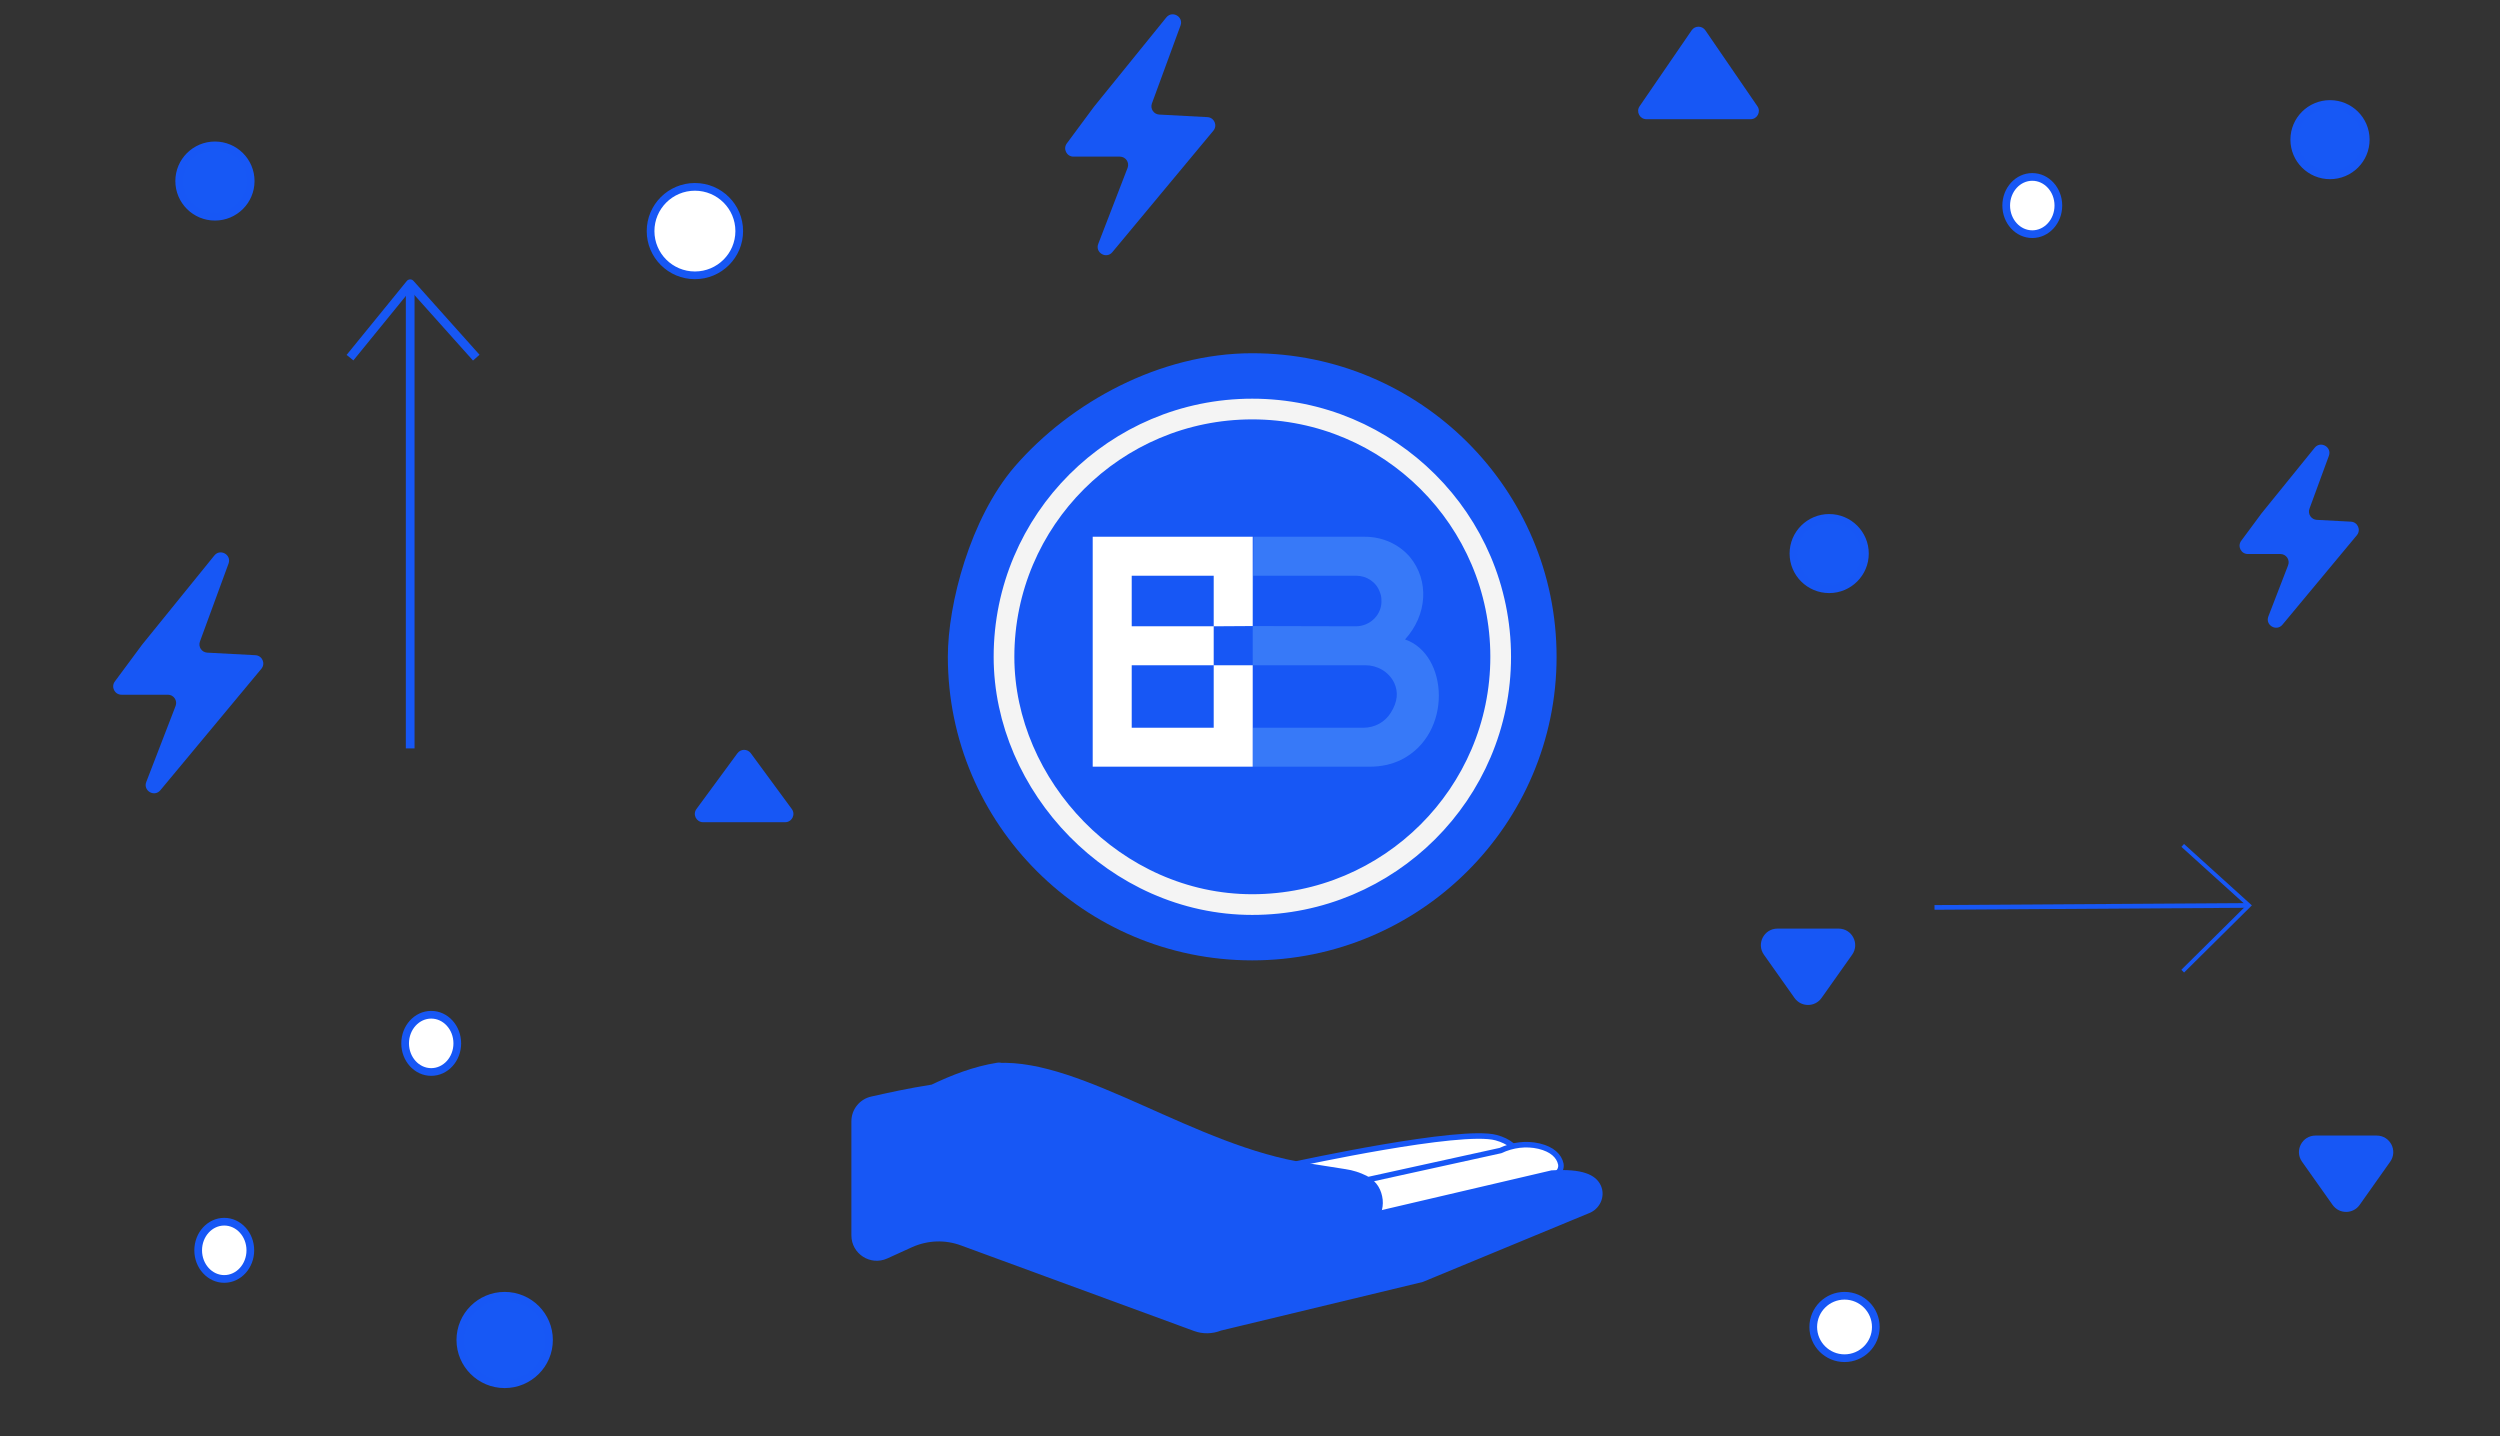 <svg width="604" height="347" viewBox="0 0 604 347" fill="none" xmlns="http://www.w3.org/2000/svg">
<rect x="0" y="0" width="604" height="347" fill="#333333" stroke="none"/>
<path d="M467.376 219.233L543.372 218.754" stroke="#1757F5" stroke-width="1.131" stroke-miterlimit="10"/>
<path d="M527.345 234.633L543.372 218.754L527.345 204.253" stroke="#1757F5" stroke-width="0.938" stroke-miterlimit="10"/>
<path d="M297.793 283.13L313.221 281.213C313.221 281.213 353.02 272.524 361.484 274.861C364.665 275.76 366.346 277.258 366.767 279.176C366.947 280.134 366.526 281.093 365.686 281.572L325.527 304.582C324.566 305.121 323.546 305.481 322.405 305.541L297.073 307.758L297.793 283.13Z" fill="white" stroke="#1757F5" stroke-width="1.339" stroke-miterlimit="10"/>
<path d="M308.298 289.901L362.504 277.977C365.446 276.599 368.687 276.18 371.809 276.899C375.05 277.678 376.671 279.295 377.091 281.213C377.272 282.172 376.851 283.13 376.011 283.61L335.852 306.619C331.65 308.657 294.972 317.405 294.972 317.405L308.298 289.901Z" fill="white" stroke="#1757F5" stroke-width="1.339" stroke-miterlimit="10"/>
<path d="M386.156 286.726C385.135 284.449 382.254 283.011 374.93 283.43L323.726 295.414L242.207 257.604C241.847 257.424 241.426 257.364 241.006 257.424C235.364 258.323 230.201 260.36 225.279 262.697C219.216 263.656 215.014 264.615 210.692 265.574C208.171 266.113 206.37 268.33 206.37 270.907V298.47C206.37 302.425 210.452 305.061 214.053 303.444L220.116 300.687C224.018 298.949 228.4 298.77 232.422 300.268L288.729 320.94C290.71 321.659 292.811 321.6 294.792 320.821L343.535 309.076L383.514 292.538C385.916 291.699 387.176 289.003 386.156 286.726Z" fill="#1757F5" stroke="#1757F5" stroke-width="1.35" stroke-miterlimit="10"/>
<path d="M279.785 295.414C292.211 292.358 318.984 297.272 326.007 297.511C330.209 297.631 333.811 294.096 333.391 289.901C333.15 287.864 332.25 285.947 329.909 284.688C328.348 283.909 326.667 283.37 324.987 283.13L315.862 281.692C288.729 277.677 261.236 256.406 241.006 257.484" fill="#1757F5"/>
<path d="M279.785 295.414C292.211 292.358 318.984 297.272 326.007 297.511C330.209 297.631 333.811 294.096 333.391 289.901C333.15 287.864 332.25 285.947 329.909 284.688C328.348 283.909 326.667 283.37 324.987 283.13L315.862 281.692C288.729 277.677 261.236 256.406 241.006 257.484" stroke="#1757F5" stroke-width="1.339" stroke-miterlimit="10"/>
<path d="M245.148 112.724C258.655 97.145 280.265 85.341 302.536 85.341C343.115 85.341 376.071 118.237 376.071 158.684C376.071 199.13 343.055 232.027 302.536 232.027C261.956 232.027 229 199.13 229 158.684C229 145.861 234.403 125.248 245.148 112.724Z" fill="#1757F5"/>
<path d="M302.536 218.544C269.46 218.544 242.567 189.902 242.567 158.684C242.567 125.667 269.46 98.823 302.536 98.823C335.612 98.823 362.564 125.667 362.564 158.684C362.564 191.7 335.612 218.544 302.536 218.544Z" stroke="#F4F4F4" stroke-width="5" stroke-miterlimit="10"/>
<path d="M302.656 151.254V160.721H329.849C332.79 160.721 335.492 162.279 336.812 164.916C337.893 167.193 337.653 169.589 336.032 172.166C334.651 174.443 332.13 175.821 329.429 175.821H302.716V160.721V185.229H331.049C333.631 185.229 336.212 184.689 338.553 183.551C351.039 177.259 349.958 158.085 339.453 154.489C344.856 148.557 345.336 140.288 340.654 134.596C337.953 131.42 333.931 129.682 329.789 129.682H302.836L302.656 151.254V139.09H327.628C330.209 139.09 332.55 140.648 333.391 143.104C333.631 143.704 333.751 144.303 333.751 144.902C333.991 148.377 331.109 151.313 327.568 151.313" fill="#3779F8"/>
<path d="M302.656 175.821V160.721H293.231V175.821H273.422V160.721H293.231V151.313H273.422V139.09H293.231V151.313L302.656 151.254V139.03V139.09V129.682H263.997V185.229H302.656V175.821Z" fill="white"/>
<path d="M445.64 328.141C449.815 328.141 453.2 324.764 453.2 320.598C453.2 316.432 449.815 313.054 445.64 313.054C441.465 313.054 438.08 316.432 438.08 320.598C438.08 324.764 441.465 328.141 445.64 328.141Z" fill="white" stroke="#1757F5" stroke-width="1.86" stroke-miterlimit="10"/>
<path d="M104.18 258.993C107.659 258.993 110.48 255.897 110.48 252.078C110.48 248.259 107.659 245.163 104.18 245.163C100.701 245.163 97.88 248.259 97.88 252.078C97.88 255.897 100.701 258.993 104.18 258.993Z" fill="white" stroke="#1757F5" stroke-width="1.86" stroke-miterlimit="10"/>
<path d="M54.18 308.993C57.659 308.993 60.48 305.897 60.48 302.078C60.48 298.259 57.659 295.163 54.18 295.163C50.701 295.163 47.88 298.259 47.88 302.078C47.88 305.897 50.701 308.993 54.18 308.993Z" fill="white" stroke="#1757F5" stroke-width="1.86" stroke-miterlimit="10"/>
<path d="M491 56.576C494.479 56.576 497.3 53.48 497.3 49.661C497.3 45.842 494.479 42.746 491 42.746C487.521 42.746 484.7 45.842 484.7 49.661C484.7 53.48 487.521 56.576 491 56.576Z" fill="white" stroke="#1757F5" stroke-width="1.86" stroke-miterlimit="10"/>
<path d="M191.3 195.461C192.271 196.781 191.327 198.645 189.688 198.645H169.872C168.233 198.645 167.29 196.781 168.261 195.46L178.169 181.979C178.969 180.892 180.593 180.892 181.393 181.979L191.3 195.461Z" fill="#1757F5"/>
<path d="M426.165 230.662C424.29 228.012 426.185 224.351 429.43 224.351H444.211C447.456 224.351 449.351 228.012 447.477 230.661L440.087 241.108C438.493 243.362 435.15 243.362 433.556 241.109L426.165 230.662Z" fill="#1757F5"/>
<path d="M556.165 280.662C554.29 278.012 556.185 274.351 559.43 274.351H574.211C577.456 274.351 579.351 278.012 577.477 280.661L570.087 291.108C568.493 293.362 565.15 293.362 563.556 291.109L556.165 280.662Z" fill="#1757F5"/>
<path d="M396.127 25.67C395.217 26.997 396.167 28.801 397.776 28.801H422.943C424.553 28.801 425.503 26.997 424.593 25.67L412.008 7.318C411.213 6.16 409.503 6.16 408.709 7.319L396.127 25.67Z" fill="#1757F5"/>
<path d="M167.89 45.145C173.805 45.145 178.6 49.93 178.6 55.831C178.6 61.733 173.805 66.518 167.89 66.518C161.975 66.518 157.18 61.733 157.18 55.831C157.18 49.93 161.975 45.145 167.89 45.145Z" fill="white" stroke="#1757F5" stroke-width="1.86" stroke-miterlimit="10"/>
<path d="M121.93 334.428C127.845 334.428 132.64 329.643 132.64 323.741C132.64 317.839 127.845 313.054 121.93 313.054C116.015 313.054 111.22 317.839 111.22 323.741C111.22 329.643 116.015 334.428 121.93 334.428Z" fill="#1758F5" stroke="#1757F5" stroke-width="1.86" stroke-miterlimit="10"/>
<path d="M441.93 142.358C446.699 142.358 450.566 138.5 450.566 133.741C450.566 128.982 446.699 125.124 441.93 125.124C437.161 125.124 433.294 128.982 433.294 133.741C433.294 138.5 437.161 142.358 441.93 142.358Z" fill="#1758F5" stroke="#1757F5" stroke-width="1.86" stroke-miterlimit="10"/>
<path d="M562.93 42.358C567.699 42.358 571.566 38.5 571.566 33.741C571.566 28.982 567.699 25.124 562.93 25.124C558.161 25.124 554.294 28.982 554.294 33.741C554.294 38.5 558.161 42.358 562.93 42.358Z" fill="#1758F5" stroke="#1757F5" stroke-width="1.86" stroke-miterlimit="10"/>
<path d="M51.93 52.358C56.7 52.358 60.566 48.5 60.566 43.741C60.566 38.982 56.7 35.124 51.93 35.124C47.161 35.124 43.294 38.982 43.294 43.741C43.294 48.5 47.161 52.358 51.93 52.358Z" fill="#1758F5" stroke="#1757F5" stroke-width="1.86" stroke-miterlimit="10"/>
<path d="M291.719 28.298C293.362 28.385 294.203 30.309 293.151 31.574L268.74 60.925C267.292 62.666 264.521 61.039 265.336 58.927L272.423 40.561C272.929 39.25 271.962 37.841 270.557 37.841H259.349C257.707 37.841 256.765 35.971 257.742 34.651L264.313 25.776L281.785 4.211C283.208 2.454 285.995 4.037 285.216 6.159L278.304 24.994C277.841 26.258 278.732 27.609 280.076 27.68L291.719 28.298Z" fill="#1757F5"/>
<path d="M567.986 126.034C569.63 126.121 570.47 128.045 569.418 129.31L551.441 150.925C549.993 152.666 547.222 151.039 548.038 148.927L552.806 136.569C553.311 135.259 552.344 133.849 550.94 133.849H543.082C541.44 133.849 540.498 131.979 541.475 130.659L546.392 124.018L559.225 108.178C560.648 106.422 563.435 108.004 562.657 110.126L557.965 122.91C557.502 124.174 558.393 125.525 559.737 125.597L567.986 126.034Z" fill="#1757F5"/>
<path d="M61.719 158.298C63.362 158.385 64.203 160.309 63.151 161.574L38.74 190.925C37.292 192.666 34.521 191.039 35.337 188.927L42.423 170.561C42.929 169.25 41.962 167.841 40.557 167.841H29.349C27.707 167.841 26.765 165.971 27.742 164.651L34.313 155.776L51.785 134.211C53.208 132.454 55.995 134.037 55.216 136.159L48.304 154.994C47.841 156.258 48.732 157.609 50.076 157.68L61.719 158.298Z" fill="#1757F5"/>
<path d="M99.101 180.806L99.101 69.403" stroke="#1757F5" stroke-width="2.106" stroke-miterlimit="10" stroke-linejoin="round"/>
<path d="M115.068 86.409L99.101 68.551L84.56 86.409" stroke="#1757F5" stroke-width="2.106" stroke-miterlimit="10" stroke-linejoin="round"/>
</svg>

